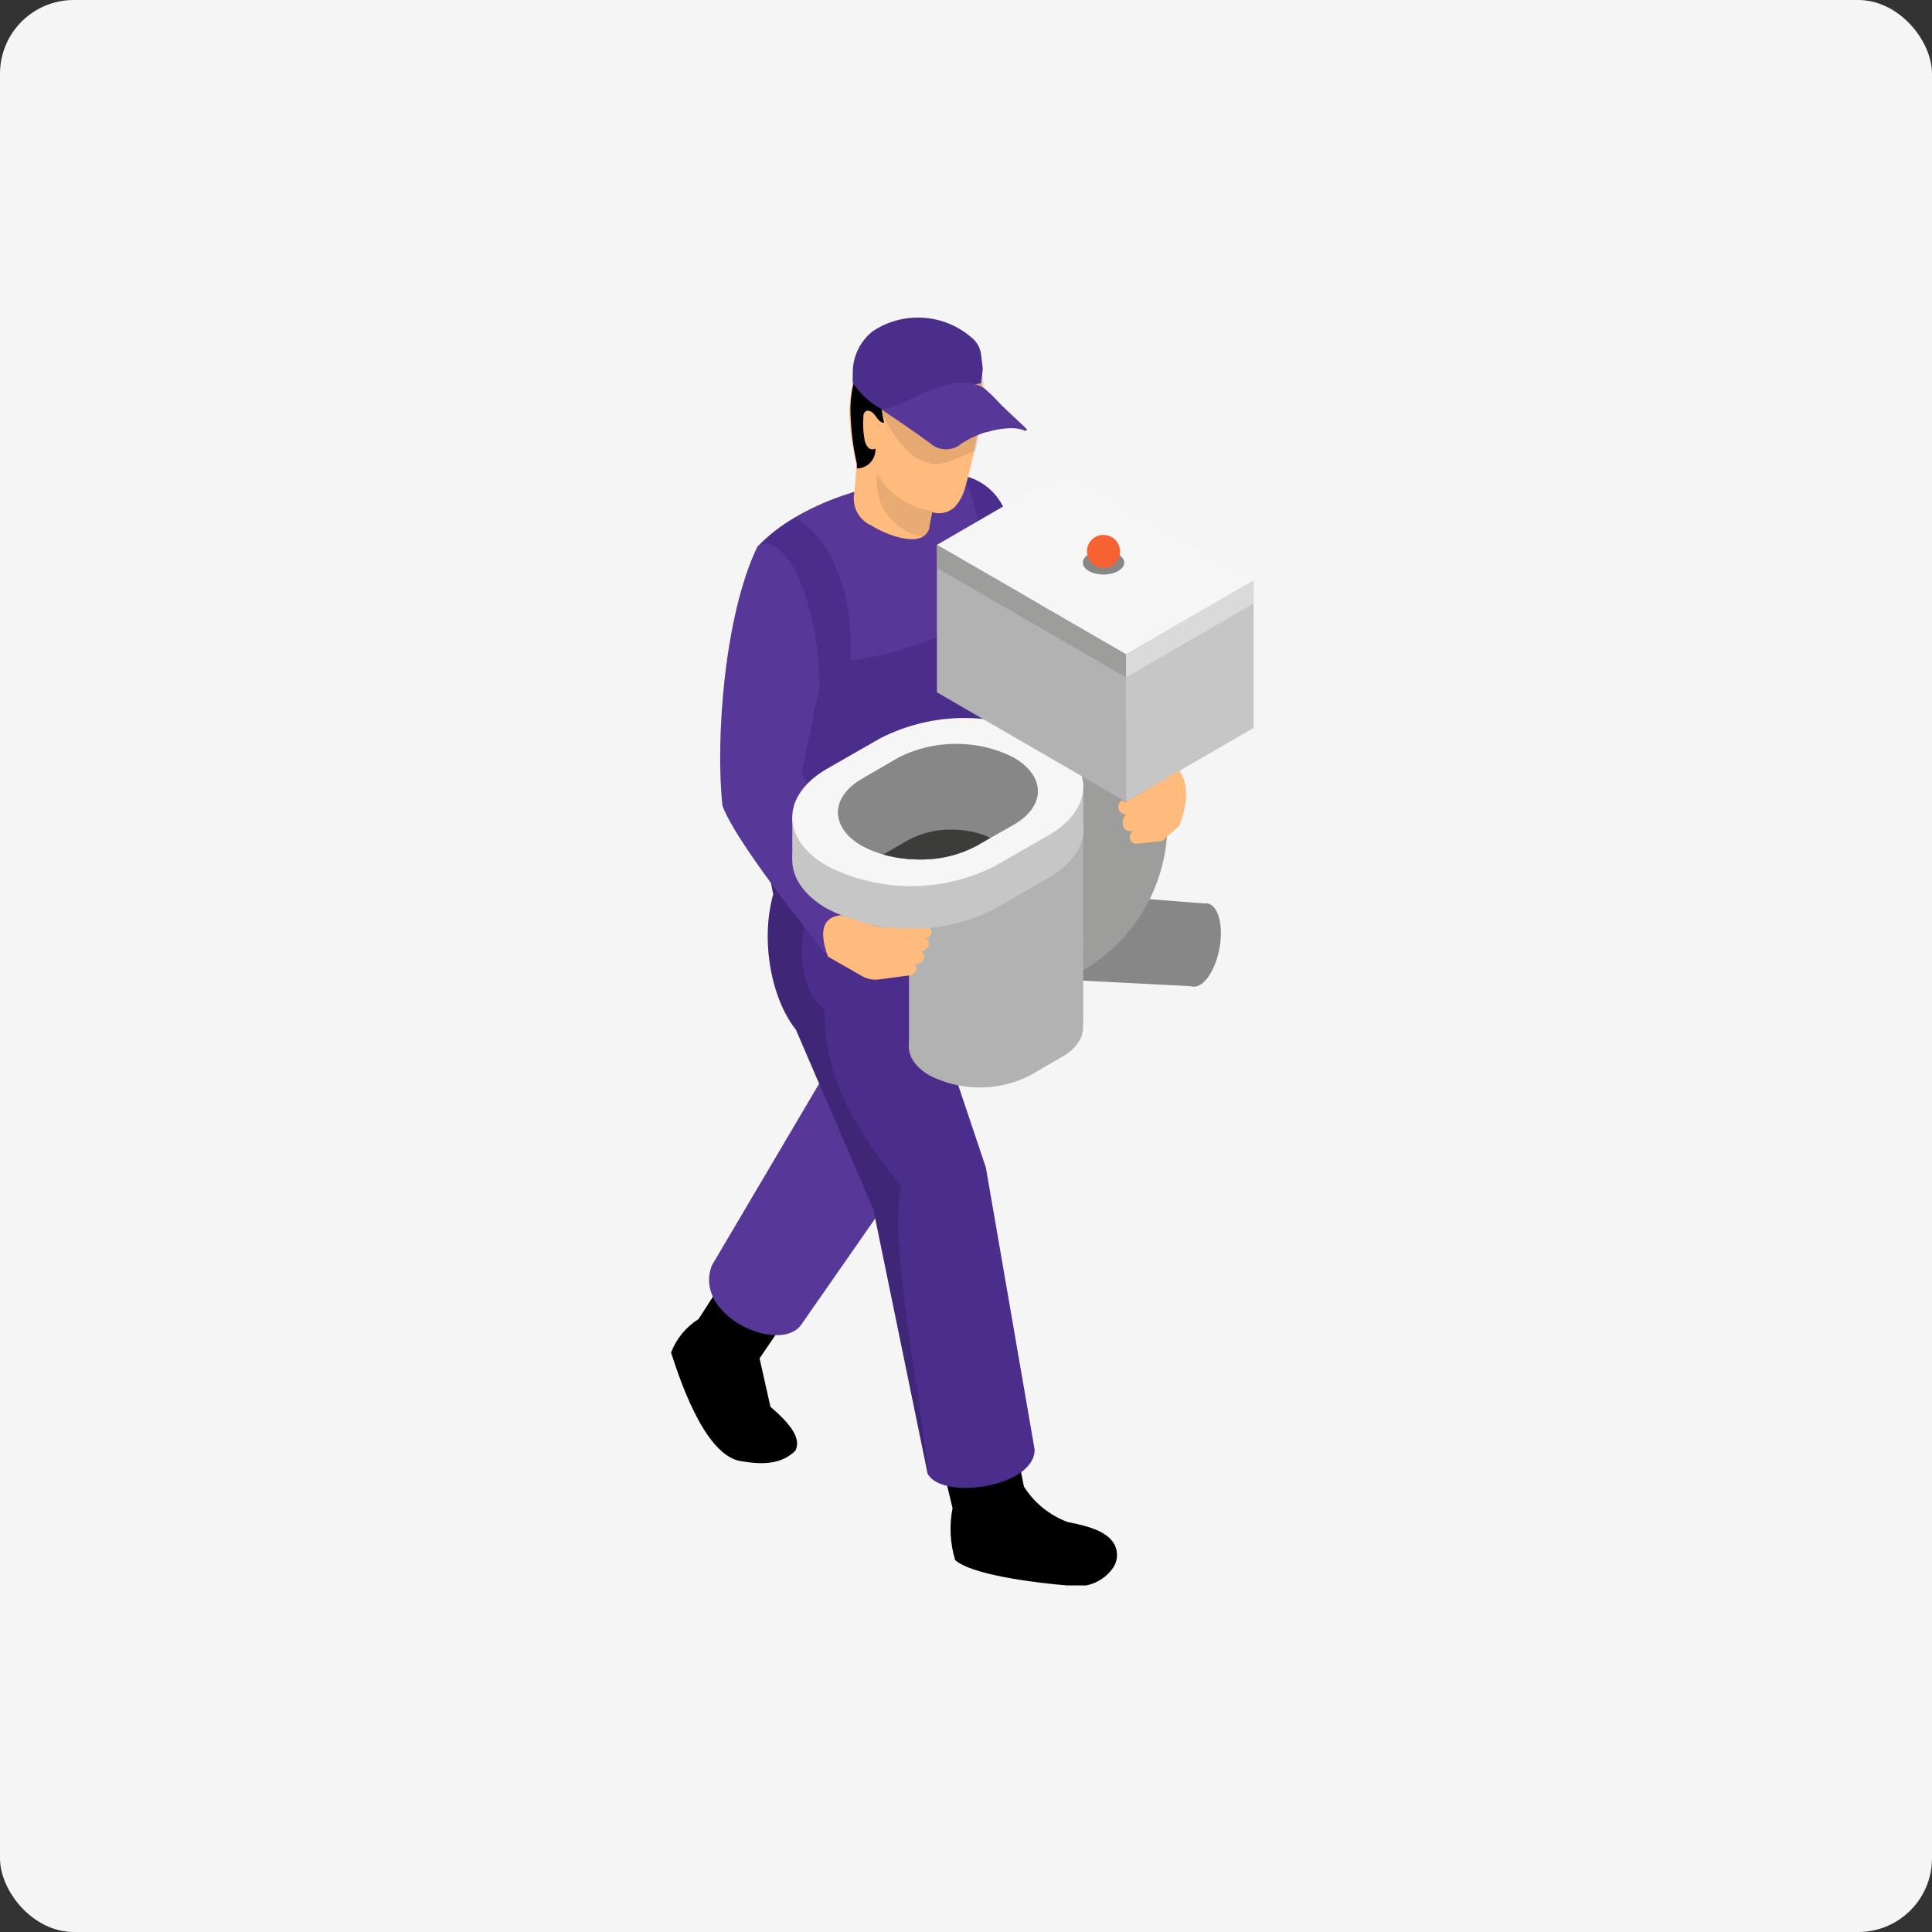 <svg width="262" height="262" viewBox="0 0 262 262" fill="none" xmlns="http://www.w3.org/2000/svg">
<rect x="0" y="0" width="262" height="262" fill="#333333" stroke="none"/>
<rect width="262" height="262" rx="10" fill="#f5f5f5"/>
<g clip-path="url(#clip0_159_18)">
<path d="M136.573 70.094L144.829 92.198C145.813 94.855 145.862 97.768 144.969 100.456L138.449 120.118C137.082 123.632 129.054 118.853 130.316 114.531L134.558 97.223L130.316 83.553L136.573 70.094Z" fill="#573898"/>
<path opacity="0.15" d="M134.015 110.085C135.312 103.9 136.749 97.996 139.659 95.273C136.048 91.689 134.996 84.537 134.821 76.384L134.015 110.085Z" fill="black"/>
<path d="M107.021 178.295L103.007 184.216L104.479 190.77C107.336 193.23 108.633 195.075 107.88 196.709C106.127 198.466 103.673 198.677 100.868 198.202C96.013 197.886 92.63 188.486 91 183.425C91.722 181.544 93.031 179.947 94.734 178.875L98.835 172.514L107.021 178.295Z" fill="black"/>
<path d="M137.31 193.704L138.852 201.593C140.254 203.807 142.341 205.498 144.794 206.408C148.019 207.023 150.263 207.796 151.174 209.518C151.427 210.045 151.527 210.633 151.462 211.214C151.397 211.795 151.17 212.346 150.806 212.804C150.188 213.619 149.368 214.257 148.426 214.655C147.485 215.053 146.456 215.196 145.443 215.07C139.553 214.596 131.595 213.454 129.527 211.556C128.838 209.277 128.718 206.864 129.176 204.528L127.178 196.182L137.31 193.704Z" fill="black"/>
<path d="M133.348 124.95L126.477 154.047L108.616 179.7C105.689 183.654 93.892 178.435 96.539 171.6L111.876 145.613L118.064 117.025L133.348 112.545V124.95Z" fill="#573898"/>
<path d="M107.933 139.639L118.449 164.08L125.794 199.836C125.84 199.928 125.893 200.016 125.952 200.1C128.335 203.421 140.307 201.576 140.307 196.586L133.699 158.352L124.304 130.327C128.896 127.99 133.068 126.689 133.419 120.118L111.035 120.926L104.9 121.155C103.007 127.744 104.725 135.633 107.933 139.639Z" fill="#4B2D8C"/>
<path d="M102.165 91.97C102.009 101.766 102.902 111.55 104.83 121.155C106.63 121.554 108.449 121.859 110.281 122.068C118.048 123.004 125.923 122.328 133.418 120.083L136.573 70.094C136.178 68.698 135.408 67.438 134.348 66.45C133.288 65.462 131.979 64.784 130.561 64.489C128.824 64.152 127.039 64.152 125.303 64.489C122.421 64.959 119.57 65.605 116.766 66.422C115.855 66.685 115.014 66.967 114.102 67.283C111.887 68.055 109.751 69.037 107.722 70.217C105.893 71.277 104.218 72.583 102.744 74.1C102.376 80.461 102.183 86.365 102.165 91.97Z" fill="#4B2D8C"/>
<path d="M115.294 89.633C121.15 88.736 126.81 86.846 132.034 84.045C133.594 78.141 133.436 69.567 130.596 64.489C128.859 64.152 127.074 64.152 125.338 64.489C122.456 64.959 119.605 65.605 116.801 66.422L114.137 67.283C111.922 68.055 109.785 69.037 107.757 70.217C112.525 72.624 115.943 80.601 115.294 89.633Z" fill="#573898"/>
<path d="M116.118 62.925C116.118 63.031 116.118 63.242 116.118 63.523C116.118 63.804 116.03 64.753 115.978 65.491C115.925 66.228 115.855 66.668 115.803 67.16C115.75 67.652 115.803 67.915 115.803 68.038C115.877 68.739 116.135 69.407 116.551 69.975C116.967 70.542 117.525 70.99 118.169 71.271C120.167 72.501 123.532 73.749 125.18 72.765L125.39 72.607C125.466 72.562 125.532 72.502 125.583 72.431C125.628 72.399 125.664 72.357 125.688 72.308L125.829 72.115C125.923 71.963 125.994 71.797 126.039 71.623C126.039 71.254 126.372 69.866 126.425 69.462L126.775 69.549C127.199 69.628 127.635 69.617 128.054 69.517C128.474 69.417 128.868 69.231 129.212 68.97C129.351 68.878 129.475 68.765 129.58 68.636C130.26 67.824 130.735 66.859 130.964 65.824C131.122 65.262 131.28 64.735 131.42 64.173C131.428 64.138 131.428 64.102 131.42 64.067C131.666 63.154 131.876 62.31 132.086 61.326C132.527 59.243 132.855 57.137 133.068 55.018C133.507 52.778 133.114 50.453 131.964 48.482L131.613 48.113C130.661 47.212 129.524 46.528 128.283 46.11C126.944 45.481 125.484 45.155 124.006 45.155C122.528 45.155 121.067 45.481 119.729 46.11C118.047 47.11 116.769 48.671 116.118 50.52C115.352 52.669 115.054 54.958 115.242 57.232C115.382 59.15 115.675 61.054 116.118 62.925Z" fill="#FFBB7D"/>
<path opacity="0.1" d="M126.565 69.356C126.565 69.848 126.215 71.113 126.162 71.535C126.017 72.047 125.677 72.483 125.216 72.747L124.655 72.659C122.826 72.227 121.225 71.123 120.167 69.567C119.132 68.019 118.713 66.138 118.993 64.296C120.244 66.5 122.288 68.141 124.707 68.882C125.356 69.057 125.882 69.18 126.565 69.356Z" fill="#1D1D1B"/>
<path d="M130.702 47.972C130.739 48.171 130.736 48.376 130.692 48.574C130.648 48.771 130.565 48.958 130.447 49.123C130.329 49.287 130.179 49.425 130.005 49.53C129.832 49.634 129.64 49.702 129.44 49.73C128.594 49.795 127.753 49.552 127.073 49.044C126.419 48.525 125.693 48.105 124.917 47.797C123.846 47.605 122.743 47.817 121.817 48.391C120.892 48.965 120.211 49.861 119.904 50.907C119.36 53.016 119.36 55.229 119.904 57.338C119.343 57.338 118.993 56.793 118.677 56.336C118.362 55.879 117.713 55.458 117.31 55.844C117.226 55.936 117.162 56.044 117.123 56.162C117.083 56.28 117.07 56.406 117.082 56.529C117.005 57.521 117.053 58.519 117.222 59.499C117.264 59.901 117.416 60.284 117.661 60.606C117.78 60.764 117.951 60.874 118.144 60.916C118.337 60.958 118.539 60.929 118.712 60.834C118.753 61.478 118.547 62.112 118.137 62.609C117.726 63.105 117.142 63.426 116.504 63.505C116.406 63.531 116.303 63.531 116.206 63.505C116.206 63.224 116.206 63.013 116.206 62.908C115.755 60.945 115.479 58.945 115.382 56.934C115.196 54.659 115.494 52.371 116.258 50.221C116.909 48.373 118.187 46.812 119.869 45.811C121.21 45.191 122.669 44.869 124.146 44.869C125.623 44.869 127.082 45.191 128.423 45.811C129.808 46.315 131.044 47.161 132.016 48.271C131.849 48.1 131.636 47.981 131.403 47.928C131.17 47.875 130.926 47.89 130.702 47.972Z" fill="black"/>
<path opacity="0.15" d="M104.83 121.155C103.077 127.744 104.725 135.633 107.932 139.586L118.449 164.027L125.794 199.784C125.84 199.875 125.892 199.963 125.951 200.047C123.936 183.689 120.553 167.33 122.218 160.917C116.731 153.889 111.701 146.861 111.823 136.88C108.318 134.579 107.845 126.619 110.246 122.103C110.456 121.686 110.708 121.291 111 120.926C111.107 120.783 111.224 120.648 111.35 120.522C105.233 115.462 107.582 100.685 110.281 88.684L102.165 91.97C102.009 101.765 102.902 111.55 104.83 121.155Z" fill="black"/>
<path d="M133.611 114.583C135.248 115.863 136.568 117.504 137.467 119.38C137.657 121.348 137.467 123.335 136.906 125.231C135.05 126.636 132.866 127.544 130.561 127.867C128.808 126.514 125.531 121.875 125.829 120.61L129.334 115.708C130.602 114.88 132.102 114.486 133.611 114.583Z" fill="#FFBB7D"/>
<path opacity="0.1" d="M132.875 117.148L131.981 119.204L128.195 120.715L127.021 119.626L128.545 118.132L132.875 117.148Z" fill="#1D1D1B"/>
<path d="M132.577 114.882C132.134 114.67 131.627 114.632 131.157 114.776C130.383 114.934 129.641 115.225 128.966 115.637C127.932 116.358 127.547 117.394 126.477 118.273C126.404 118.33 126.342 118.401 126.297 118.483C126.252 118.565 126.224 118.655 126.214 118.747C126.214 119.099 126.582 119.345 126.951 119.433C127.33 119.518 127.723 119.522 128.104 119.443C128.485 119.364 128.845 119.205 129.159 118.976C129.72 118.554 130.141 117.904 130.912 117.781C131.683 117.658 132.454 118.115 132.98 117.676C133.105 117.536 133.198 117.371 133.253 117.192C133.307 117.013 133.322 116.824 133.296 116.639C133.335 116.309 133.29 115.974 133.164 115.667C133.038 115.359 132.836 115.089 132.577 114.882Z" fill="#FFBB7D"/>
<path opacity="0.1" d="M118.765 52.892C119.262 55.764 120.577 58.43 122.551 60.571C123.477 61.748 124.786 62.562 126.249 62.873C128.353 63.154 130.281 61.783 132.332 61.115C132.772 59.032 133.1 56.926 133.313 54.807C133.752 52.567 133.36 50.242 132.209 48.271L131.858 47.902C127.406 49.46 123.042 51.123 118.765 52.892Z" fill="black"/>
<path d="M115.645 50.766C115.619 51.152 115.619 51.54 115.645 51.926L115.855 52.225C116.122 52.591 116.409 52.943 116.714 53.279C117.167 53.776 117.666 54.229 118.204 54.632L118.747 55.018L118.993 55.176L119.203 55.282C119.379 55.38 119.56 55.468 119.746 55.545L120.255 55.774L120.535 55.879L120.815 55.985H120.956H121.254H121.552H121.727C121.974 56.056 122.226 56.109 122.481 56.143H122.621H123.094C124.146 55.475 125.145 54.895 126.127 54.386C128.014 53.349 130.038 52.586 132.139 52.119L133.05 51.979L133.278 50.028L133.068 48.271C133.033 47.782 132.896 47.306 132.667 46.874C132.437 46.441 132.12 46.061 131.736 45.759C129.897 44.173 127.591 43.234 125.17 43.085C122.748 42.935 120.345 43.584 118.326 44.933C117.458 45.629 116.763 46.519 116.297 47.532C115.832 48.544 115.608 49.652 115.645 50.766Z" fill="#4B2D8C"/>
<path d="M119.431 55.458C119.431 55.458 123.935 58.445 126.179 60.149C126.703 60.597 127.355 60.867 128.041 60.921C128.728 60.974 129.413 60.809 130 60.448L130.211 60.272C131.29 59.544 132.471 58.981 133.716 58.603H133.839C134.811 58.296 135.818 58.119 136.836 58.076C137.595 58.019 138.357 58.139 139.062 58.427C139.203 58.427 139.308 58.269 139.203 58.163C138.449 57.39 136.293 55.458 135.609 54.737C134.93 53.977 134.198 53.267 133.418 52.611C129.054 49.87 121.92 55.721 119.431 55.458Z" fill="#573898"/>
<path d="M111.123 93.2L108.721 104.796L119.781 125.688C117.766 128.341 113.576 131.152 111.631 128.956C104.62 120.171 99.168 112.58 97.976 109.277C97.012 100.597 98.169 83.536 102.709 74.135C106.442 71.675 111.123 81.656 111.123 93.2Z" fill="#573898"/>
<path d="M159.921 129.782C159.921 132.769 161.183 134.473 162.743 133.56C164.303 132.646 165.565 129.501 165.565 126.531C165.565 123.562 164.303 121.84 162.743 122.736C161.183 123.632 159.921 126.777 159.921 129.782Z" fill="#878787"/>
<path d="M145.969 132.945L161.779 133.753L163.655 122.543L147.406 121.278L145.969 132.945Z" fill="#878787"/>
<path d="M144.759 132.98L147.809 131.012C151.03 128.924 153.679 126.062 155.516 122.687C157.353 119.311 158.319 115.529 158.326 111.684V97.873H144.076L144.759 132.98Z" fill="#9D9D9C"/>
<path d="M126.056 126.725C122.305 128.903 122.305 132.435 126.056 134.614C128.167 135.688 130.5 136.248 132.866 136.248C135.233 136.248 137.566 135.688 139.676 134.614L144.04 132.084C147.809 129.905 147.809 126.373 144.04 124.194C141.928 123.128 139.596 122.573 137.231 122.573C134.866 122.573 132.533 123.128 130.421 124.194L126.056 126.725Z" fill="#B2B2B2"/>
<path d="M126.056 137.97C122.305 140.131 122.305 143.663 126.056 145.842C128.167 146.916 130.5 147.476 132.866 147.476C135.233 147.476 137.566 146.916 139.676 145.842L144.04 143.311C147.809 141.15 147.809 137.618 144.04 135.44C141.93 134.366 139.597 133.806 137.231 133.806C134.864 133.806 132.531 134.366 130.421 135.44L126.056 137.97Z" fill="#B2B2B2"/>
<path d="M111.123 122.578L146.898 112.035V128.148L124.111 132.98C121.175 128.055 116.562 124.361 111.123 122.578Z" fill="#B2B2B2"/>
<path d="M112.157 110.05C105.864 113.687 105.864 119.591 112.157 123.228C115.686 125.03 119.59 125.969 123.55 125.969C127.511 125.969 131.415 125.03 134.944 123.228L142.236 119.011C148.528 115.374 148.528 109.47 142.236 105.833C138.706 104.034 134.802 103.096 130.842 103.096C126.882 103.096 122.978 104.034 119.449 105.833L112.157 110.05Z" fill="#C6C6C6"/>
<path d="M107.441 116.551L146.898 112.123V106.237L107.441 110.753V116.551Z" fill="#C6C6C6"/>
<path d="M112.157 104.252C105.864 107.889 105.864 113.793 112.157 117.43C115.686 119.232 119.59 120.171 123.55 120.171C127.511 120.171 131.415 119.232 134.944 117.43L142.183 113.283C148.476 109.646 148.476 103.742 142.183 100.105C138.653 98.306 134.749 97.368 130.79 97.368C126.83 97.368 122.926 98.306 119.396 100.105L112.157 104.252Z" fill="#F6F6F6"/>
<path d="M116.872 105.657C112.577 108.152 112.577 112.194 116.872 114.689C119.289 115.919 121.961 116.56 124.672 116.56C127.382 116.56 130.055 115.919 132.472 114.689L137.45 111.789C141.832 109.312 141.832 105.271 137.45 102.74C135.036 101.511 132.366 100.87 129.659 100.87C126.951 100.87 124.281 101.511 121.867 102.74L116.872 105.657Z" fill="#878787"/>
<path d="M116.872 114.689C117.792 115.199 118.768 115.6 119.781 115.883C121.373 116.33 123.019 116.555 124.672 116.551C127.383 116.611 130.063 115.97 132.454 114.689L134.312 113.617L137.45 111.86C141.832 109.312 141.832 105.271 137.45 102.741C135.049 101.496 132.369 100.891 129.667 100.983C126.961 100.895 124.276 101.5 121.867 102.741L116.872 105.622C112.577 108.152 112.577 112.194 116.872 114.689Z" fill="#878787"/>
<path d="M119.781 115.883C121.373 116.33 123.019 116.555 124.672 116.551C127.382 116.611 130.063 115.97 132.454 114.689L134.312 113.617C132.662 112.863 130.867 112.485 129.054 112.51C127.009 112.47 124.988 112.954 123.182 113.915L119.781 115.883Z" fill="#3C3C3B"/>
<path d="M123.27 141.906L146.898 138.936V128.148H123.27V141.906Z" fill="#B2B2B2"/>
<path d="M152.699 108.732L170 98.717V78.704L152.699 88.719V108.732Z" fill="#C6C6C6"/>
<path d="M127.056 93.885L152.7 108.732V88.719L127.056 73.889V93.885Z" fill="#B2B2B2"/>
<path d="M127.056 73.889L152.7 88.719L169.982 78.721L144.339 63.874L127.056 73.889Z" fill="#F6F6F6"/>
<path d="M152.699 91.864L170 81.849V78.704L152.699 88.719V91.864Z" fill="#DADADA"/>
<path d="M127.056 77.017L152.7 91.864V88.719L127.056 73.889V77.017Z" fill="#9D9D9C"/>
<path d="M149.65 77.913C151.199 77.913 152.454 77.189 152.454 76.297C152.454 75.404 151.199 74.68 149.65 74.68C148.101 74.68 146.845 75.404 146.845 76.297C146.845 77.189 148.101 77.913 149.65 77.913Z" fill="#878787"/>
<path d="M147.406 74.768C147.402 75.213 147.531 75.65 147.775 76.022C148.02 76.394 148.369 76.685 148.779 76.858C149.188 77.031 149.64 77.078 150.076 76.993C150.513 76.909 150.914 76.696 151.23 76.382C151.545 76.068 151.761 75.668 151.849 75.231C151.937 74.794 151.893 74.341 151.724 73.929C151.555 73.517 151.267 73.165 150.898 72.917C150.528 72.669 150.094 72.537 149.649 72.536C149.356 72.534 149.064 72.59 148.792 72.701C148.52 72.812 148.273 72.976 148.064 73.184C147.855 73.391 147.69 73.638 147.577 73.91C147.464 74.182 147.406 74.473 147.406 74.768Z" fill="#F66232"/>
<path d="M112.28 129.729L116.925 132.382C117.618 132.77 118.416 132.924 119.203 132.822L123.165 132.294C124.252 132.294 124.637 131.1 123.954 130.748C125.496 130.854 125.706 129.343 124.777 128.991C125.776 129.149 126.618 127.462 125.356 127.234C126.11 127.234 126.705 126.391 126.039 125.846C123.547 125.973 121.049 125.885 118.572 125.582L114.05 124.106C111.351 124.388 111.14 126.566 112.28 129.729Z" fill="#FFBB7D"/>
<path d="M159.922 104.498C161.306 106.536 161.026 109.136 159.922 111.983L157.608 114.056L154.102 114.425C153.278 114.425 152.875 113.494 153.576 112.668C151.981 112.967 151.981 111.034 152.735 110.436C152.506 110.452 152.279 110.389 152.09 110.258C151.902 110.128 151.763 109.937 151.696 109.717C151.629 109.498 151.638 109.262 151.721 109.048C151.805 108.834 151.958 108.654 152.157 108.539L152.63 108.802L159.922 104.498Z" fill="#FFBB7D"/>
</g>
<defs>
<clipPath id="clip0_159_18">
<rect width="79" height="172" fill="white" transform="translate(91 43)"/>
</clipPath>
</defs>
</svg>
